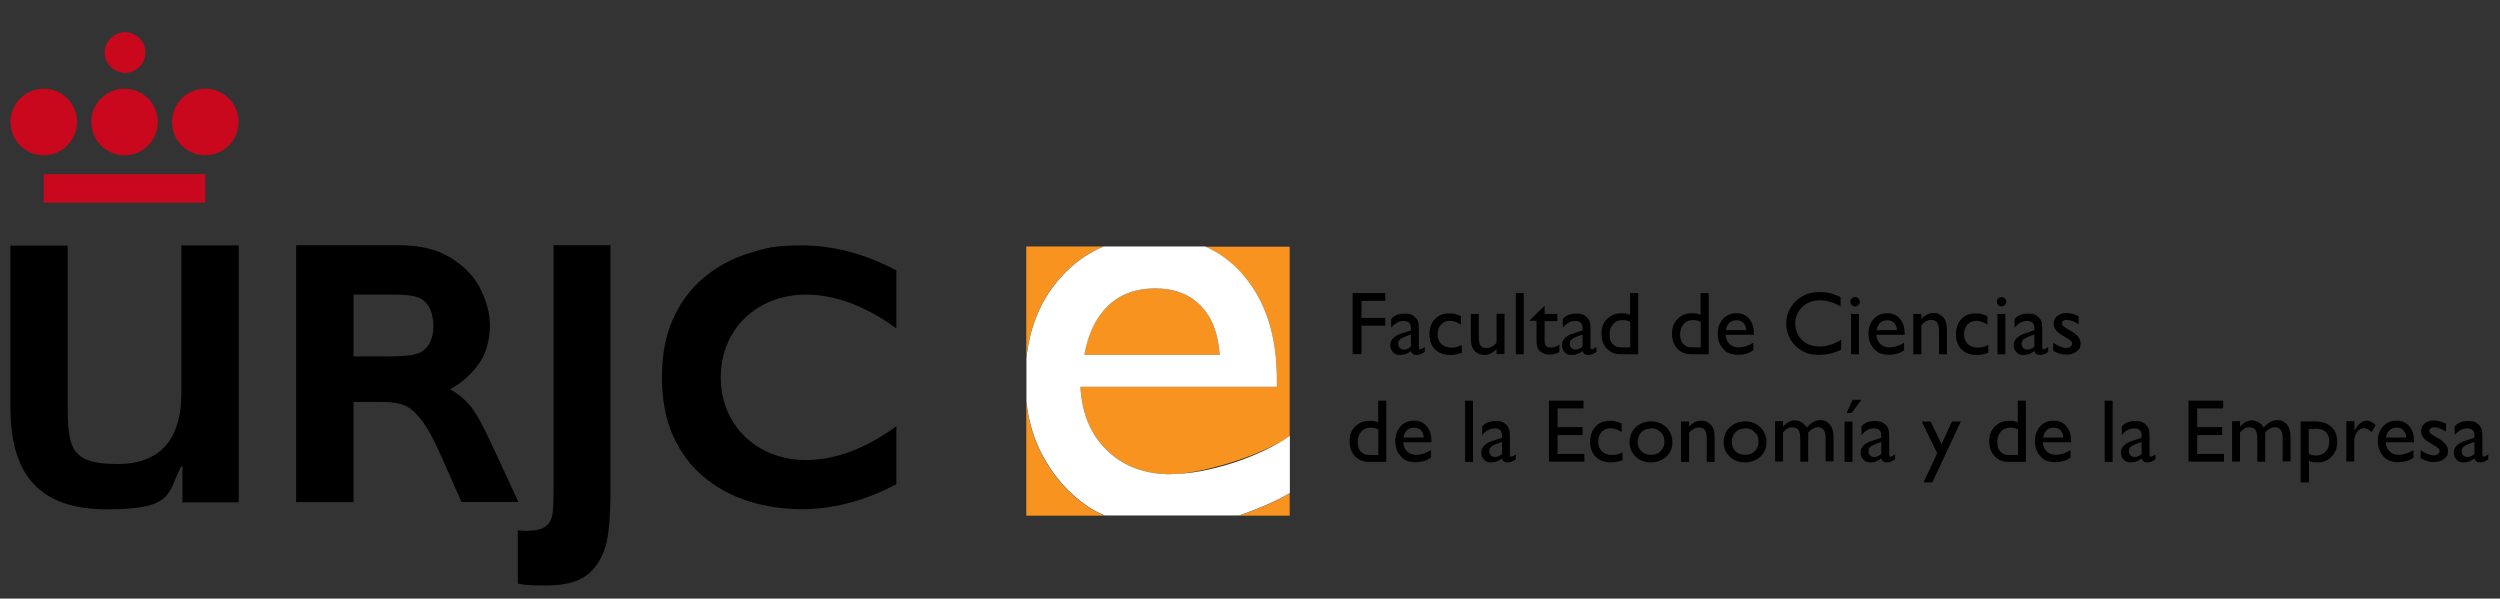 <?xml version="1.0" encoding="UTF-8"?><svg id="a" xmlns="http://www.w3.org/2000/svg" viewBox="0 0 1389.5 332.7"><rect x="0" y="0" width="1389.5" height="332.7" fill="#333333" stroke="none"/><defs><style>.b{fill:#fff;}.c{fill:#f7931e;}.d{fill:#c9071d;}</style></defs><g><path d="M132.6,136.4h-31.8v82.1c0,22.3-8.9,39.4-35.5,39.4s-27.7-9.2-27.7-34.6v-86.8H5.8v89.9c0,37.7,16.2,56.7,53.9,56.7s33.2-9.5,41.1-24h.6v20.1h31.3V136.4h0Z"/><polygon class="d" points="24.3 96.8 114.1 96.8 114.1 112.6 24.3 112.6 24.3 96.8 24.3 96.8"/><path class="d" d="M58.2,29.2c0-6.3,5.1-11.3,11.3-11.3s11.3,5.1,11.3,11.3-5.1,11.3-11.3,11.3-11.3-5.1-11.3-11.3h0Z"/><path class="d" d="M5.8,67.8c0-10.2,8.3-18.5,18.5-18.5s18.5,8.3,18.5,18.5-8.3,18.5-18.5,18.5-18.5-8.3-18.5-18.5h0Z"/><path class="d" d="M50.7,67.8c0-10.2,8.3-18.5,18.5-18.5s18.5,8.3,18.5,18.5-8.3,18.5-18.5,18.5-18.5-8.3-18.5-18.5h0Z"/><path class="d" d="M95.6,67.8c0-10.2,8.3-18.5,18.5-18.5s18.5,8.3,18.5,18.5-8.3,18.5-18.5,18.5-18.5-8.3-18.5-18.5h0Z"/></g><path d="M288.2,279h-31.7l-11.2-25.3c-4.1-9.3-7.8-16.1-11.1-20.3-3.3-4.3-6.5-7-9.6-8.2-3.1-1.2-7.2-1.8-12.1-1.8h-16v55.7h-31.9V136.3h57.4c11.8,0,21.5,2.5,29,7.3,7.6,4.8,13,10.6,16.3,17.5,3.3,6.9,5,13.4,5,19.6s-1.4,13.3-4.2,18.3c-2.8,5-5.9,8.3-8.8,10.9-2.9,2.6-5.3,4.4-9.1,6.4,4.6,2.7,8.4,5.9,11.4,9.5,3,3.7,7.1,11.1,12.2,22.3l14.4,31Zm-47.3-97.6c0-6.6-2.2-12.5-6.5-15.1-4.3-2.6-11.4-2.6-21.1-2.6h-16.8v34.4h17c10.5,0,16.9-.3,20.8-2.6,3.9-2.3,6.6-7.5,6.6-14Z"/><path d="M339.3,275.1c0,9.3-.7,20-2.2,26.5-1.5,6.5-4.8,12.9-10,17.3-5.2,4.4-12.9,6.5-23.2,6.5s-11.9-.2-16.1-1v-29.6c4.4,.4,7.2,.2,9.7-.1,2.5-.4,4.6-1.1,6.1-2.4,1.6-1.2,2.7-3.1,3.3-5.7,.5-2,.8-7.8,.8-17.3V136.3h31.6v138.9Z"/><path d="M404.1,191.4s0,0,0,0c11.6-28.1,50.5-40.8,94.1-8.9v-32.2c-19.1-10.2-37.1-13.9-52.6-13.9s-20.2,1.5-29.5,4.4c-9.3,2.9-17.7,7.4-25,13.6-7.3,6.1-13,13.8-17.1,23-4.1,9.2-6.1,20-6.1,32.3s0,0,0,0,0,0,0,0c0,12.3,2,23.1,6.1,32.3,4.1,9.2,9.7,16.9,17.1,23,7.3,6.1,15.6,10.6,25,13.6,9.3,2.9,19.2,4.4,29.5,4.4,15.5,0,33.5-3.7,52.6-13.9v-32.2c-43.6,32-82.5,19.2-94.1-8.9,0,0,0,0,0,0-2.3-5.5-3.5-11.6-3.5-18.1h0s0-.1,0-.2c0,0,0-.1,0-.2,0-6,1.2-12.6,3.5-18.1Z"/><g><path d="M751.8,162.9h18.1v4.3h-13.2v9.5h13.2v4.3h-13.2v15.8h-4.9v-34Z"/><path d="M788.6,183.5v9.5c0,.8,.3,1.1,.8,1.1s1.4-.4,2.5-1.2v2.7c-1,.6-1.8,1.1-2.4,1.3-.6,.2-1.2,.4-1.9,.4-1.9,0-3-.7-3.4-2.2-1.9,1.5-3.9,2.2-6,2.2s-2.9-.5-3.9-1.5c-1-1-1.6-2.3-1.6-3.9s.5-2.7,1.5-3.8c1-1.1,2.5-2,4.3-2.6l5.7-1.9v-1.2c0-2.7-1.3-4-4-4s-4.8,1.2-7,3.7v-4.8c1.7-2,4.2-3,7.4-3s4.4,.6,5.8,1.9c.5,.4,.9,.9,1.3,1.6,.4,.7,.6,1.3,.7,2,.1,.7,.2,1.9,.2,3.8Zm-4.4,9v-6.6l-3,1.1c-1.5,.6-2.6,1.2-3.2,1.8-.6,.6-.9,1.4-.9,2.3s.3,1.7,.9,2.3c.6,.6,1.4,.9,2.3,.9,1.4,0,2.7-.6,3.9-1.7Z"/><path d="M812.5,191.7v4.4c-2.2,.8-4.4,1.2-6.5,1.2-3.5,0-6.3-1-8.4-3.1-2.1-2.1-3.1-4.9-3.1-8.3s1-6.4,3-8.5c2-2.2,4.7-3.2,8-3.2s2.2,.1,3.1,.3c.9,.2,2,.6,3.4,1.2v4.7c-2.2-1.4-4.3-2.1-6.2-2.1s-3.6,.7-4.9,2.1-1.9,3.2-1.9,5.4,.7,4.1,2.1,5.4c1.4,1.3,3.3,2,5.6,2s3.7-.5,5.9-1.5Z"/><path d="M831.8,196.9v-2.9c-.9,1-2,1.8-3.2,2.4s-2.4,.9-3.6,.9-2.7-.4-3.9-1.1c-1.2-.7-2.1-1.7-2.7-2.9-.6-1.2-.9-3.2-.9-6v-12.8h4.4v12.7c0,2.3,.3,4,1,4.9,.7,.9,1.9,1.4,3.5,1.4s3.9-1,5.4-3.1v-16h4.4v22.4h-4.4Z"/><path d="M842.5,162.9h4.4v34h-4.4v-34Z"/><path d="M850.2,178.1l8.3-8.2v4.6h7.1v4h-7.1v10.9c0,2.6,1.1,3.8,3.2,3.8s3.3-.5,5-1.6v4.1c-1.7,1-3.6,1.4-5.6,1.4s-3.7-.6-5.1-1.8c-.4-.4-.8-.8-1-1.2-.3-.4-.5-1-.7-1.8-.2-.7-.3-2.1-.3-4.1v-9.9h-3.9v-.4Z"/><path d="M884,183.5v9.5c0,.8,.3,1.1,.8,1.1s1.4-.4,2.5-1.2v2.7c-1,.6-1.8,1.1-2.4,1.3-.6,.2-1.2,.4-1.9,.4-1.9,0-3-.7-3.4-2.2-1.9,1.5-3.9,2.2-6,2.2s-2.9-.5-3.9-1.5c-1-1-1.6-2.3-1.6-3.9s.5-2.7,1.5-3.8c1-1.1,2.5-2,4.3-2.6l5.7-1.9v-1.2c0-2.7-1.3-4-4-4s-4.8,1.2-7,3.7v-4.8c1.7-2,4.2-3,7.4-3s4.4,.6,5.8,1.9c.5,.4,.9,.9,1.3,1.6,.4,.7,.6,1.3,.7,2,.1,.7,.2,1.9,.2,3.8Zm-4.4,9v-6.6l-3,1.1c-1.5,.6-2.6,1.2-3.2,1.8-.6,.6-.9,1.4-.9,2.3s.3,1.7,.9,2.3c.6,.6,1.4,.9,2.3,.9,1.4,0,2.7-.6,3.9-1.7Z"/><path d="M906.1,162.9h4.4v34h-9.5c-3.3,0-5.9-1-7.9-3.1-2-2.1-3-4.9-3-8.4s1-6,3.1-8.1c2.1-2.1,4.7-3.2,7.9-3.2s3.1,.3,4.9,.9v-12.1Zm0,30.2v-14.2c-1.4-.7-2.8-1-4.2-1-2.2,0-4,.7-5.3,2.2s-2,3.4-2,5.8,.6,4.1,1.7,5.3c.7,.7,1.4,1.2,2.2,1.5,.8,.3,2.1,.4,4.1,.4h3.4Z"/><path d="M945.3,162.9h4.4v34h-9.5c-3.3,0-5.9-1-7.9-3.1-2-2.1-3-4.9-3-8.4s1-6,3.1-8.1c2.1-2.1,4.7-3.2,7.9-3.2s3.1,.3,4.9,.9v-12.1Zm0,30.2v-14.2c-1.4-.7-2.8-1-4.2-1-2.2,0-4,.7-5.3,2.2s-2,3.4-2,5.8,.6,4.1,1.7,5.3c.7,.7,1.4,1.2,2.2,1.5,.8,.3,2.1,.4,4.1,.4h3.4Z"/><path d="M974.8,186.1h-15.7c.1,2.1,.8,3.8,2.2,5.1,1.3,1.3,3,1.9,5.1,1.9s5.6-.9,8.1-2.7v4.3c-1.4,.9-2.7,1.6-4,1.9-1.3,.4-2.9,.6-4.7,.6s-4.5-.5-6-1.5c-1.5-1-2.7-2.4-3.7-4.1-.9-1.7-1.4-3.7-1.4-6,0-3.4,1-6.2,2.9-8.3,1.9-2.1,4.4-3.2,7.5-3.2s5.3,1,7.1,3.1,2.6,4.9,2.6,8.3v.6Zm-15.6-2.6h11.3c-.1-1.8-.6-3.1-1.6-4.1s-2.2-1.4-3.8-1.4-2.9,.5-3.9,1.4c-1,1-1.7,2.3-2,4.1Z"/><path d="M1023.3,189v5.3c-3.6,1.9-7.7,2.9-12.3,2.9s-7-.8-9.6-2.3c-2.6-1.5-4.7-3.6-6.3-6.3-1.5-2.7-2.3-5.6-2.3-8.7,0-4.9,1.8-9.1,5.3-12.5,3.5-3.4,7.9-5.1,13-5.1s7.5,.9,11.9,2.8v5.2c-4-2.3-7.9-3.4-11.6-3.4s-7.1,1.2-9.7,3.7-3.9,5.5-3.9,9.2,1.3,6.8,3.8,9.2c2.5,2.4,5.8,3.6,9.7,3.6s8.1-1.3,12.1-3.8Z"/><path d="M1031,165.1c.7,0,1.4,.3,1.9,.8,.5,.5,.8,1.1,.8,1.8s-.3,1.3-.8,1.8c-.5,.5-1.1,.8-1.9,.8s-1.3-.3-1.8-.8c-.5-.5-.8-1.1-.8-1.8s.3-1.3,.8-1.8c.5-.5,1.1-.8,1.8-.8Zm-2.2,9.4h4.4v22.4h-4.4v-22.4Z"/><path d="M1058.6,186.1h-15.7c.1,2.1,.8,3.8,2.2,5.1,1.3,1.3,3,1.9,5.1,1.9s5.6-.9,8.1-2.7v4.3c-1.4,.9-2.7,1.6-4,1.9-1.3,.4-2.9,.6-4.7,.6s-4.5-.5-6-1.5c-1.5-1-2.7-2.4-3.7-4.1-.9-1.7-1.4-3.7-1.4-6,0-3.4,1-6.2,2.9-8.3,1.9-2.1,4.4-3.2,7.5-3.2s5.3,1,7.1,3.1,2.6,4.9,2.6,8.3v.6Zm-15.6-2.6h11.3c-.1-1.8-.6-3.1-1.6-4.1s-2.2-1.4-3.8-1.4-2.9,.5-3.9,1.4c-1,1-1.7,2.3-2,4.1Z"/><path d="M1067.9,174.5v2.8c2-2.2,4.2-3.3,6.7-3.3s2.7,.4,3.9,1.1c1.2,.7,2.1,1.7,2.7,3,.6,1.3,.9,3.2,.9,6v12.8h-4.4v-12.7c0-2.3-.3-3.9-1-4.9-.7-1-1.9-1.5-3.5-1.5s-3.9,1-5.3,3.1v16h-4.5v-22.4h4.5Z"/><path d="M1105.1,191.7v4.4c-2.2,.8-4.4,1.2-6.5,1.2-3.5,0-6.3-1-8.4-3.1-2.1-2.1-3.1-4.9-3.1-8.3s1-6.4,3-8.5c2-2.2,4.7-3.2,8-3.2s2.2,.1,3.1,.3c.9,.2,2,.6,3.4,1.2v4.7c-2.2-1.4-4.3-2.1-6.2-2.1s-3.6,.7-4.9,2.1-1.9,3.2-1.9,5.4,.7,4.1,2.1,5.4c1.4,1.3,3.3,2,5.6,2s3.7-.5,5.9-1.5Z"/><path d="M1112.4,165.1c.7,0,1.4,.3,1.9,.8,.5,.5,.8,1.1,.8,1.8s-.3,1.3-.8,1.8c-.5,.5-1.1,.8-1.9,.8s-1.3-.3-1.8-.8c-.5-.5-.8-1.1-.8-1.8s.3-1.3,.8-1.8c.5-.5,1.1-.8,1.8-.8Zm-2.2,9.4h4.4v22.4h-4.4v-22.4Z"/><path d="M1135.1,183.5v9.5c0,.8,.3,1.1,.8,1.1s1.4-.4,2.5-1.2v2.7c-1,.6-1.8,1.1-2.4,1.3-.6,.2-1.2,.4-1.9,.4-1.9,0-3-.7-3.4-2.2-1.9,1.5-3.9,2.2-6,2.2s-2.9-.5-3.9-1.5c-1-1-1.6-2.3-1.6-3.9s.5-2.7,1.5-3.8c1-1.1,2.5-2,4.3-2.6l5.7-1.9v-1.2c0-2.7-1.3-4-4-4s-4.8,1.2-7,3.7v-4.8c1.7-2,4.2-3,7.4-3s4.4,.6,5.8,1.9c.5,.4,.9,.9,1.3,1.6,.4,.7,.6,1.3,.7,2,.1,.7,.2,1.9,.2,3.8Zm-4.4,9v-6.6l-3,1.1c-1.5,.6-2.6,1.2-3.2,1.8-.6,.6-.9,1.4-.9,2.3s.3,1.7,.9,2.3c.6,.6,1.4,.9,2.3,.9,1.4,0,2.7-.6,3.9-1.7Z"/><path d="M1141.2,195.3v-4.8c1.2,.9,2.5,1.6,3.8,2.1,1.3,.5,2.4,.8,3.3,.8s1.7-.2,2.4-.7c.7-.5,1-1,1-1.6s-.2-1.2-.6-1.6-1.4-1-2.8-1.9c-2.9-1.6-4.7-2.9-5.6-4.1-.9-1.1-1.3-2.4-1.3-3.7s.7-3.1,2-4.2c1.3-1.1,3.1-1.6,5.2-1.6s4.4,.6,6.7,1.8v4.4c-2.6-1.6-4.8-2.4-6.4-2.4s-1.6,.2-2.1,.5-.8,.8-.8,1.4,.2,1,.7,1.5c.5,.5,1.3,1,2.5,1.7l1.6,.9c3.7,2.1,5.6,4.4,5.6,7s-.7,3.3-2.2,4.5c-1.4,1.2-3.3,1.8-5.5,1.8s-2.5-.1-3.5-.4-2.3-.8-3.9-1.6Z"/><path d="M766.1,222.7h4.4v34h-9.5c-3.3,0-5.9-1-7.9-3.1-2-2.1-3-4.9-3-8.4s1-6,3.1-8.1c2.1-2.1,4.7-3.2,7.9-3.2s3.1,.3,4.9,.9v-12.1Zm0,30.2v-14.2c-1.4-.7-2.8-1-4.2-1-2.2,0-4,.7-5.3,2.2-1.3,1.4-2,3.4-2,5.8s.6,4.1,1.7,5.3c.7,.7,1.4,1.2,2.2,1.5s2.1,.4,4.1,.4h3.4Z"/><path d="M795.6,245.8h-15.7c.1,2.1,.8,3.8,2.2,5.1,1.3,1.3,3,1.9,5.1,1.9s5.6-.9,8.1-2.7v4.3c-1.4,.9-2.7,1.6-4,1.9s-2.9,.6-4.7,.6-4.5-.5-6-1.5c-1.5-1-2.7-2.4-3.7-4.1-.9-1.7-1.4-3.7-1.4-6,0-3.4,1-6.2,2.9-8.3,1.9-2.1,4.4-3.2,7.5-3.2s5.3,1,7.1,3.1,2.6,4.9,2.6,8.3v.6Zm-15.6-2.6h11.3c-.1-1.8-.6-3.1-1.6-4.1-.9-1-2.2-1.4-3.8-1.4s-2.9,.5-3.9,1.4c-1,1-1.7,2.3-2,4.1Z"/><path d="M814.3,222.7h4.4v34h-4.4v-34Z"/><path d="M839.2,243.2v9.5c0,.8,.3,1.1,.8,1.1s1.4-.4,2.5-1.2v2.7c-1,.6-1.8,1.1-2.4,1.3-.6,.2-1.2,.4-1.9,.4-1.9,0-3-.7-3.4-2.2-1.9,1.5-3.9,2.2-6,2.2s-2.9-.5-3.9-1.5-1.6-2.3-1.6-3.9,.5-2.7,1.5-3.8c1-1.1,2.5-2,4.3-2.6l5.7-1.9v-1.2c0-2.7-1.3-4-4-4s-4.8,1.2-7,3.7v-4.8c1.7-2,4.2-3,7.4-3s4.4,.6,5.8,1.9c.5,.4,.9,.9,1.3,1.6s.6,1.3,.7,2c.1,.7,.2,1.9,.2,3.8Zm-4.4,9v-6.6l-3,1.1c-1.5,.6-2.6,1.2-3.2,1.8s-.9,1.4-.9,2.3,.3,1.7,.9,2.3c.6,.6,1.4,.9,2.3,.9,1.4,0,2.7-.6,3.9-1.7Z"/><path d="M860.8,222.7h19.3v4.3h-14.4v10.4h13.9v4.4h-13.9v10.5h14.9v4.3h-19.7v-33.9Z"/><path d="M901.8,251.4v4.4c-2.2,.8-4.4,1.2-6.5,1.2-3.5,0-6.3-1-8.4-3.1-2.1-2.1-3.1-4.9-3.1-8.3s1-6.4,3-8.5c2-2.2,4.7-3.2,8-3.2s2.2,.1,3.1,.3c.9,.2,2,.6,3.4,1.2v4.7c-2.2-1.4-4.3-2.1-6.2-2.1s-3.6,.7-4.9,2.1c-1.3,1.4-1.9,3.2-1.9,5.4s.7,4.1,2.1,5.4,3.3,2,5.6,2,3.7-.5,5.9-1.5Z"/><path d="M917.6,234.2c3.4,0,6.2,1.1,8.5,3.3,2.3,2.2,3.4,5,3.4,8.3s-1.1,5.9-3.4,8c-2.3,2.1-5.2,3.2-8.6,3.2s-6.2-1.1-8.4-3.2-3.4-4.9-3.4-8.1,1.1-6,3.4-8.2c2.3-2.2,5.1-3.3,8.6-3.3Zm-.2,4c-2.1,0-3.9,.7-5.2,2.1s-2,3.2-2,5.3,.7,3.9,2.1,5.2c1.4,1.4,3.2,2,5.4,2s4-.7,5.3-2.1c1.4-1.4,2.1-3.1,2.1-5.3s-.7-3.9-2.2-5.3c-1.4-1.4-3.3-2.1-5.4-2.1Z"/><path d="M938.8,234.3v2.8c2-2.2,4.2-3.3,6.7-3.3s2.7,.4,3.9,1.1,2.1,1.7,2.7,3c.6,1.3,.9,3.2,.9,6v12.8h-4.4v-12.7c0-2.3-.3-3.9-1-4.9-.7-1-1.9-1.5-3.5-1.5s-3.9,1-5.3,3.1v16h-4.5v-22.4h4.5Z"/><path d="M969.9,234.2c3.4,0,6.2,1.1,8.5,3.3,2.3,2.2,3.4,5,3.4,8.3s-1.1,5.9-3.4,8c-2.3,2.1-5.2,3.2-8.6,3.2s-6.2-1.1-8.4-3.2-3.4-4.9-3.4-8.1,1.1-6,3.4-8.2c2.3-2.2,5.1-3.3,8.6-3.3Zm-.2,4c-2.1,0-3.9,.7-5.2,2.1s-2,3.2-2,5.3,.7,3.9,2.1,5.2c1.4,1.4,3.2,2,5.4,2s4-.7,5.3-2.1c1.4-1.4,2.1-3.1,2.1-5.3s-.7-3.9-2.2-5.3c-1.4-1.4-3.3-2.1-5.4-2.1Z"/><path d="M1005,240.4v16.2h-4.4v-12.4c0-2.5-.3-4.2-1-5.2-.7-1-1.8-1.5-3.5-1.5s-1.8,.2-2.5,.6c-.8,.4-1.6,1.2-2.6,2.2v16.2h-4.4v-22.4h4.4v2.9c2.3-2.3,4.5-3.4,6.6-3.4s5,1.3,6.6,4c2.4-2.7,4.8-4.1,7.4-4.1s4,.8,5.4,2.4,2.1,4,2.1,7.3v13.2h-4.4v-13.2c0-1.9-.4-3.3-1.1-4.3-.8-1-1.9-1.5-3.3-1.5s-3.5,.9-5.1,2.8Z"/><path d="M1025.2,234.3h4.4v22.4h-4.4v-22.4Zm9.4-12.1l-5.5,7.3h-2.7l3.3-7.3h4.9Z"/><path d="M1050,243.2v9.5c0,.8,.3,1.1,.8,1.1s1.4-.4,2.5-1.2v2.7c-1,.6-1.8,1.1-2.4,1.3-.6,.2-1.2,.4-1.9,.4-1.9,0-3-.7-3.4-2.2-1.9,1.5-3.9,2.2-6,2.2s-2.9-.5-3.9-1.5-1.6-2.3-1.6-3.9,.5-2.7,1.5-3.8c1-1.1,2.5-2,4.3-2.6l5.7-1.9v-1.2c0-2.7-1.3-4-4-4s-4.8,1.2-7,3.7v-4.8c1.7-2,4.2-3,7.4-3s4.4,.6,5.8,1.9c.5,.4,.9,.9,1.3,1.6s.6,1.3,.7,2c.1,.7,.2,1.9,.2,3.8Zm-4.4,9v-6.6l-3,1.1c-1.5,.6-2.6,1.2-3.2,1.8s-.9,1.4-.9,2.3,.3,1.7,.9,2.3c.6,.6,1.4,.9,2.3,.9,1.4,0,2.7-.6,3.9-1.7Z"/><path d="M1084.8,234.3h5l-15.8,33.8h-4.9l7.6-16.2-8.6-17.6h5l6,12.6,5.8-12.6Z"/><path d="M1121.6,222.7h4.4v34h-9.5c-3.3,0-5.9-1-7.9-3.1-2-2.1-3-4.9-3-8.4s1-6,3.1-8.1c2.1-2.1,4.7-3.2,7.9-3.2s3.1,.3,4.9,.9v-12.1Zm0,30.2v-14.2c-1.4-.7-2.8-1-4.2-1-2.2,0-4,.7-5.3,2.2-1.3,1.4-2,3.4-2,5.8s.6,4.1,1.7,5.3c.7,.7,1.4,1.2,2.2,1.5s2.1,.4,4.1,.4h3.4Z"/><path d="M1151.1,245.8h-15.7c.1,2.1,.8,3.8,2.2,5.1,1.3,1.3,3,1.9,5.1,1.9s5.6-.9,8.1-2.7v4.3c-1.4,.9-2.7,1.6-4,1.9s-2.9,.6-4.7,.6-4.5-.5-6-1.5c-1.5-1-2.7-2.4-3.7-4.1-.9-1.7-1.4-3.7-1.4-6,0-3.4,1-6.2,2.9-8.3,1.9-2.1,4.4-3.2,7.5-3.2s5.3,1,7.1,3.1,2.6,4.9,2.6,8.3v.6Zm-15.6-2.6h11.3c-.1-1.8-.6-3.1-1.6-4.1-.9-1-2.2-1.4-3.8-1.4s-2.9,.5-3.9,1.4c-1,1-1.7,2.3-2,4.1Z"/><path d="M1169.8,222.7h4.4v34h-4.4v-34Z"/><path d="M1194.7,243.2v9.5c0,.8,.3,1.1,.8,1.1s1.4-.4,2.5-1.2v2.7c-1,.6-1.8,1.1-2.4,1.3-.6,.2-1.2,.4-1.9,.4-1.9,0-3-.7-3.4-2.2-1.9,1.5-3.9,2.2-6,2.2s-2.9-.5-3.9-1.5-1.6-2.3-1.6-3.9,.5-2.7,1.5-3.8c1-1.1,2.5-2,4.3-2.6l5.7-1.9v-1.2c0-2.7-1.3-4-4-4s-4.8,1.2-7,3.7v-4.8c1.7-2,4.2-3,7.4-3s4.4,.6,5.8,1.9c.5,.4,.9,.9,1.3,1.6s.6,1.3,.7,2c.1,.7,.2,1.9,.2,3.8Zm-4.4,9v-6.6l-3,1.1c-1.5,.6-2.6,1.2-3.2,1.8s-.9,1.4-.9,2.3,.3,1.7,.9,2.3c.6,.6,1.4,.9,2.3,.9,1.4,0,2.7-.6,3.9-1.7Z"/><path d="M1216.3,222.7h19.3v4.3h-14.4v10.4h13.9v4.4h-13.9v10.5h14.9v4.3h-19.7v-33.9Z"/><path d="M1259,240.4v16.2h-4.4v-12.4c0-2.5-.3-4.2-1-5.2-.7-1-1.8-1.5-3.5-1.5s-1.8,.2-2.5,.6c-.8,.4-1.6,1.2-2.6,2.2v16.2h-4.4v-22.4h4.4v2.9c2.3-2.3,4.5-3.4,6.6-3.4s5,1.3,6.6,4c2.4-2.7,4.8-4.1,7.4-4.1s4,.8,5.4,2.4,2.1,4,2.1,7.3v13.2h-4.4v-13.2c0-1.9-.4-3.3-1.1-4.3-.8-1-1.9-1.5-3.3-1.5s-3.5,.9-5.1,2.8Z"/><path d="M1278.7,268v-33.8h7.7c4,0,7.1,1,9.3,3s3.3,4.7,3.3,8.3-1,6.1-3.1,8.3-4.7,3.2-7.9,3.2-3-.3-4.7-.9v12h-4.5Zm7.6-29.6h-3.1v13.8c1.4,.7,2.8,1,4.3,1s3.8-.7,5.1-2.2c1.3-1.4,2-3.3,2-5.6s-.3-2.7-.9-3.9c-.6-1.1-1.5-1.9-2.5-2.4-1.1-.5-2.6-.8-4.7-.8Z"/><path d="M1308.6,234.3v5.1l.2-.4c2.1-3.5,4.3-5.2,6.4-5.2s3.4,.8,5.2,2.5l-2.3,3.9c-1.5-1.5-3-2.2-4.3-2.2s-2.7,.7-3.7,2c-1,1.4-1.6,3-1.6,4.8v11.7h-4.4v-22.4h4.4Z"/><path d="M1341.7,245.8h-15.7c.1,2.1,.8,3.8,2.2,5.1,1.3,1.3,3,1.9,5.1,1.9s5.6-.9,8.1-2.7v4.3c-1.4,.9-2.7,1.6-4,1.9s-2.9,.6-4.7,.6-4.5-.5-6-1.5c-1.5-1-2.7-2.4-3.7-4.1-.9-1.7-1.4-3.7-1.4-6,0-3.4,1-6.2,2.9-8.3,1.9-2.1,4.4-3.2,7.5-3.2s5.3,1,7.1,3.1,2.6,4.9,2.6,8.3v.6Zm-15.6-2.6h11.3c-.1-1.8-.6-3.1-1.6-4.1-.9-1-2.2-1.4-3.8-1.4s-2.9,.5-3.9,1.4c-1,1-1.7,2.3-2,4.1Z"/><path d="M1345.4,255v-4.8c1.2,.9,2.5,1.6,3.8,2.1,1.3,.5,2.4,.8,3.3,.8s1.7-.2,2.4-.7c.7-.5,1-1,1-1.6s-.2-1.2-.6-1.6c-.4-.4-1.4-1-2.8-1.9-2.9-1.6-4.7-2.9-5.6-4.1-.9-1.1-1.3-2.4-1.3-3.7s.7-3.1,2-4.2c1.3-1.1,3.1-1.6,5.2-1.6s4.4,.6,6.7,1.8v4.4c-2.6-1.6-4.8-2.4-6.4-2.4s-1.6,.2-2.1,.5c-.5,.4-.8,.8-.8,1.4s.2,1,.7,1.5c.5,.5,1.3,1,2.5,1.7l1.6,.9c3.7,2.1,5.6,4.4,5.6,7s-.7,3.3-2.2,4.5c-1.4,1.2-3.3,1.8-5.5,1.8s-2.5-.1-3.5-.4c-1-.3-2.3-.8-3.9-1.6Z"/><path d="M1379.7,243.2v9.5c0,.8,.3,1.1,.8,1.1s1.4-.4,2.5-1.2v2.7c-1,.6-1.8,1.1-2.4,1.3-.6,.2-1.2,.4-1.9,.4-1.9,0-3-.7-3.4-2.2-1.9,1.5-3.9,2.2-6,2.2s-2.9-.5-3.9-1.5-1.6-2.3-1.6-3.9,.5-2.7,1.5-3.8c1-1.1,2.5-2,4.3-2.6l5.7-1.9v-1.2c0-2.7-1.3-4-4-4s-4.8,1.2-7,3.7v-4.8c1.7-2,4.2-3,7.4-3s4.4,.6,5.8,1.9c.5,.4,.9,.9,1.3,1.6s.6,1.3,.7,2c.1,.7,.2,1.9,.2,3.8Zm-4.4,9v-6.6l-3,1.1c-1.5,.6-2.6,1.2-3.2,1.8s-.9,1.4-.9,2.3,.3,1.7,.9,2.3c.6,.6,1.4,.9,2.3,.9,1.4,0,2.7-.6,3.9-1.7Z"/></g><path class="c" d="M579.3,253c-4.7-8.8-7.7-18.7-8.9-29.6v63.2h43.5c-3.3-1.4-6.4-3-9.2-4.9-10.6-7.1-19-16.6-25.4-28.6Z"/><path class="c" d="M691.3,153.2c12.3,14.4,18.4,33.7,18.4,57.9v3.9h-109.2c.8,14.9,5.8,26.7,14.9,35.4,9.2,8.8,21,13.2,35.5,13.2s48.6-9.2,65.9-21.3v-105.2h-47.1c8.2,3.6,15.4,9,21.5,16.2Z"/><path class="c" d="M613.2,137h-42.8v62.1c2-18.1,8.4-33.2,19.4-45.3,6.8-7.5,14.6-13.1,23.4-16.8Z"/><path class="c" d="M716.8,286.6v-12.5c-7.5,4.7-19.2,9.4-28.3,12.5h28.3Z"/><path class="c" d="M667.3,169.9c-6.3-6.4-14.7-9.6-25.3-9.6s-19.3,3.2-26.1,9.6c-6.8,6.4-11.2,15.5-13.2,27.3h75.2c-.8-11.8-4.3-20.9-10.6-27.3Z"/><path class="b" d="M650.9,263.6c-14.5,0-26.4-4.4-35.5-13.2-9.2-8.8-14.1-20.6-14.9-35.4h109.2v-3.9c0-24.2-6.1-43.5-18.4-57.9-6.1-7.2-13.3-12.6-21.5-16.2h-56.5c-8.8,3.7-16.6,9.3-23.4,16.8-11,12.1-17.5,27.2-19.4,45.3v24.3c1.2,10.9,4.2,20.8,8.9,29.6,6.4,12,14.8,21.5,25.4,28.6,2.8,1.9,5.9,3.5,9.2,4.9h74.6c9.1-3.1,20.8-7.9,28.3-12.5v-31.8c-17.3,12.2-46.1,21.3-65.9,21.3Zm-35-93.7c6.8-6.4,15.5-9.6,26.1-9.6s19.1,3.2,25.3,9.6c6.3,6.4,9.8,15.5,10.6,27.3h-75.2c2.1-11.8,6.5-20.9,13.2-27.3Z"/></svg>